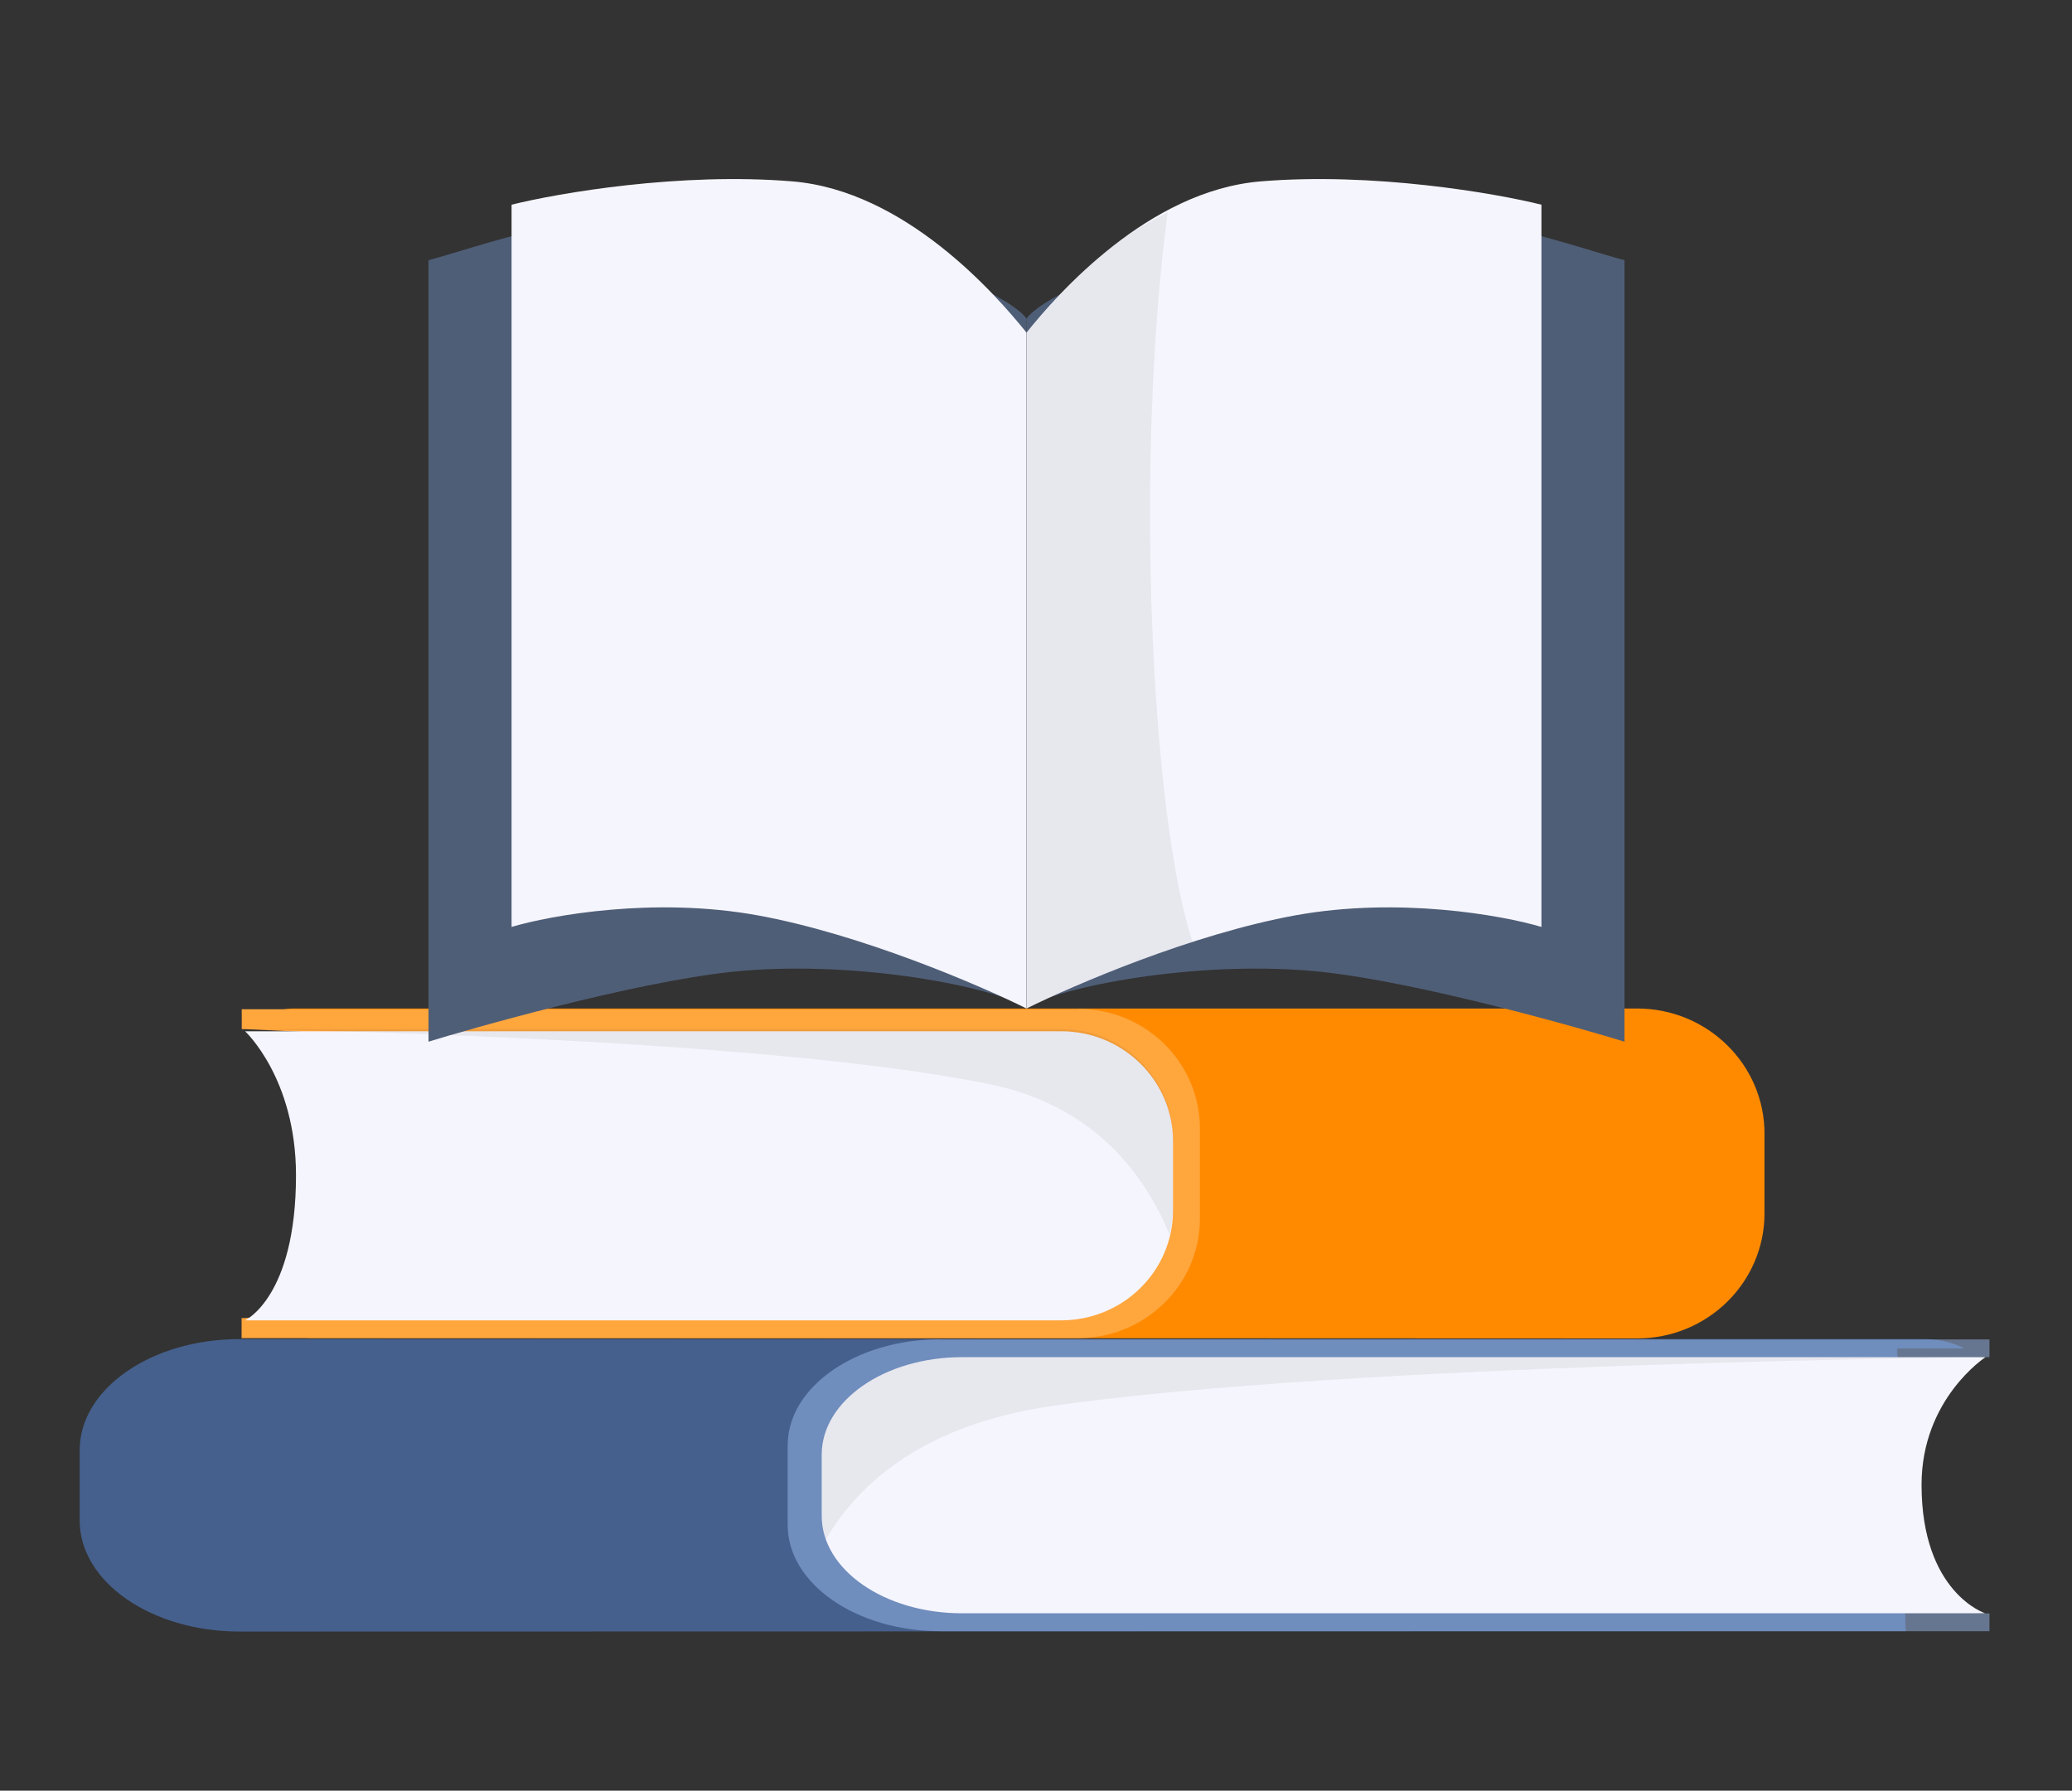 <svg width="221" height="191" viewBox="0 0 221 191" fill="none" xmlns="http://www.w3.org/2000/svg">
<rect x="0" y="0" width="221" height="191" fill="#333333" stroke="none"/>
<path d="M33.636 108.713H27.922C28.865 107.999 30.022 107.57 31.304 107.57H174.621C182.115 107.57 188.203 113.551 188.203 120.925V129.405C188.203 136.779 182.133 142.76 174.621 142.76L32.906 142.707L33.636 108.713Z" fill="#FF8A00"/>
<path d="M115.005 107.61C122.178 107.61 127.982 113.324 127.982 120.376V129.963C127.982 137.016 122.161 142.729 115.005 142.729H25.768V140.586H26.141L48.82 138.48L53.413 120.804C53.413 120.804 44.566 111.038 43.996 110.788C43.426 110.538 26.159 109.771 26.159 109.771H25.785V107.646H115.005V107.61Z" fill="#FFA63D"/>
<path d="M31.571 125.352C31.571 115.015 26.141 109.998 26.141 109.998H113.189C119.775 109.998 125.115 115.247 125.115 121.728V129.102C125.115 135.583 119.775 140.832 113.189 140.832H26.141C26.123 140.832 31.571 138.368 31.571 125.352Z" fill="#F5F5FD"/>
<path d="M125.098 121.479V128.852C125.098 129.816 124.974 130.763 124.742 131.673C121.805 124.603 116.18 117.801 105.464 115.623C80.453 110.517 26.124 109.767 26.124 109.767H113.172C119.758 109.749 125.098 114.998 125.098 121.479Z" fill="black" fill-opacity="0.06"/>
<path d="M202.354 143.832H209.528C208.353 143.207 206.893 142.832 205.291 142.832H25.536C16.137 142.832 8.5 148.135 8.5 154.669V162.186C8.5 168.72 16.119 174.023 25.536 174.023L203.262 173.987L202.354 143.832Z" fill="#45608D"/>
<path opacity="0.5" d="M100.3 142.85C91.311 142.85 84.013 147.92 84.013 154.169V162.667C84.013 168.916 91.311 173.987 100.3 173.987H212.198V172.094H211.735L183.289 170.219L177.539 154.544C177.539 154.544 188.629 145.885 189.359 145.653C190.089 145.421 211.735 144.76 211.735 144.76H212.198V142.867H100.3V142.85Z" fill="#9BBAEE"/>
<path d="M204.953 158.364C204.953 149.205 211.771 144.76 211.771 144.76H102.597C94.337 144.76 87.644 149.42 87.644 155.151V161.685C87.644 167.434 94.337 172.076 102.597 172.076H211.753C211.753 172.094 204.953 169.898 204.953 158.364Z" fill="#F5F5FD"/>
<path d="M87.644 155.151V161.685C87.644 162.542 87.804 163.381 88.089 164.185C91.773 157.918 98.823 151.901 112.263 149.955C143.628 145.42 211.771 144.76 211.771 144.76H102.597C94.337 144.76 87.644 149.402 87.644 155.151Z" fill="black" fill-opacity="0.06"/>
<path d="M78.199 103.644C67.488 104.751 49.718 109.865 45.706 111.109V27.752C50.52 26.508 63.036 21.78 74.589 22.775C86.141 23.771 106.279 29.826 109.488 33.973V107.377C104.674 104.888 90.233 102.4 78.199 103.644Z" fill="#4F5E77"/>
<path d="M80.778 97.626C69.794 95.637 58.726 97.626 54.565 98.869V21.833C59.558 20.59 72.54 18.353 84.523 19.347C96.506 20.342 106.16 31.334 109.488 35.478V107.57C104.495 105.084 91.763 99.615 80.778 97.626Z" fill="#F5F5FD"/>
<path d="M140.777 103.644C151.488 104.751 169.258 109.865 173.27 111.109V27.752C168.456 26.508 155.94 21.78 144.387 22.775C132.834 23.771 112.697 29.826 109.488 33.973V107.377C114.302 104.888 128.743 102.4 140.777 103.644Z" fill="#4F5E77"/>
<path d="M138.198 97.626C149.183 95.637 160.251 97.626 164.411 98.869V21.833C159.418 20.59 146.437 18.353 134.453 19.347C122.47 20.342 112.817 31.334 109.488 35.478V107.57C114.481 105.084 127.213 99.615 138.198 97.626Z" fill="#F5F5FD"/>
<path d="M109.488 107.57V35.46C117.461 26.177 120.709 24.703 124.548 22.639C121.004 49.18 122.776 87.222 127.205 100.492C119.233 103.147 114.803 104.916 109.488 107.57Z" fill="black" fill-opacity="0.06"/>
</svg>
